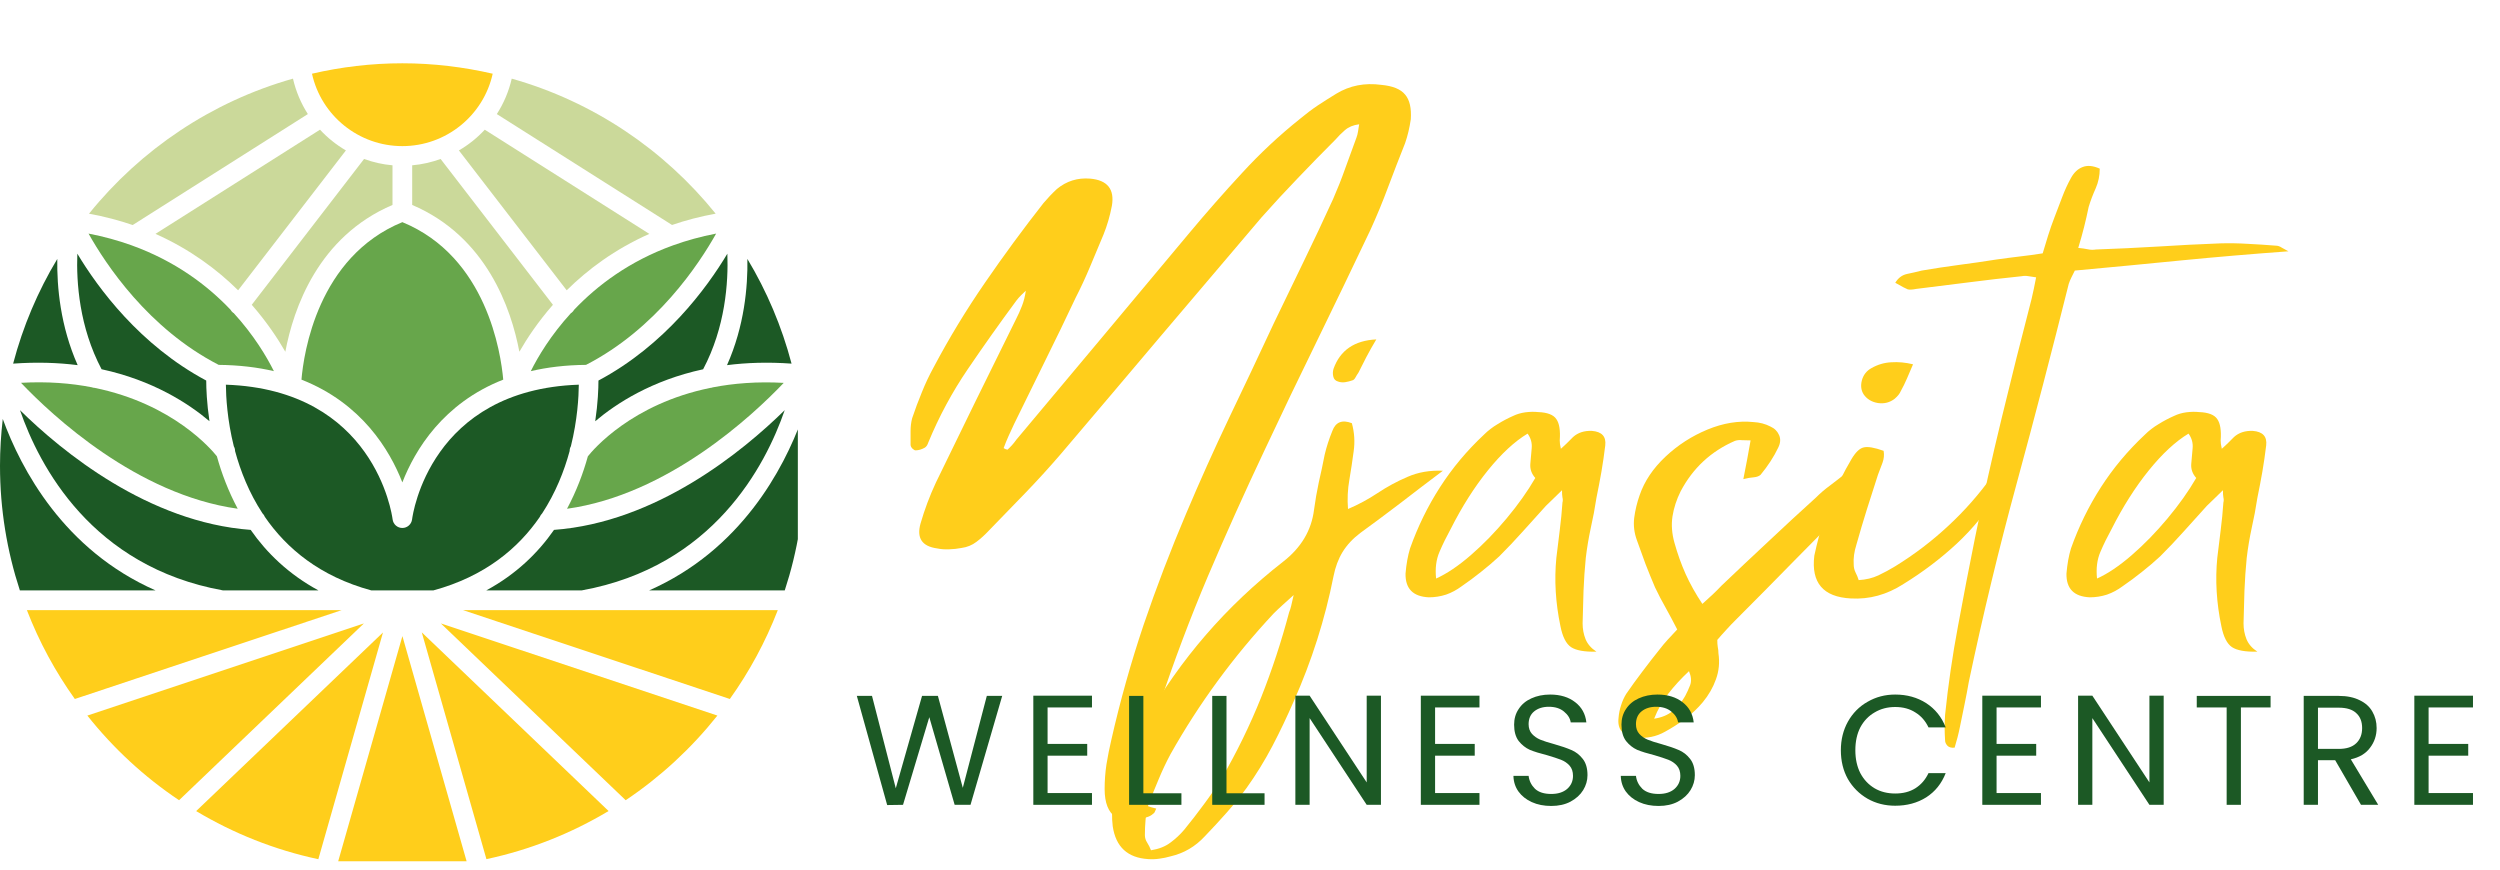 <svg xmlns="http://www.w3.org/2000/svg" xmlns:xlink="http://www.w3.org/1999/xlink" width="230" zoomAndPan="magnify" viewBox="0 0 172.5 60" height="80" preserveAspectRatio="xMidYMid meet" version="1.0"><defs><g/><clipPath id="4b09b2ae6f"><path d="M 21 4.371 L 34 4.371 L 34 11 L 21 11 Z M 21 4.371 " clip-rule="nonzero"/></clipPath><clipPath id="29728e52a4"><path d="M 29 43 L 42 43 L 42 59.426 L 29 59.426 Z M 29 43 " clip-rule="nonzero"/></clipPath><clipPath id="c9eb51de51"><path d="M 13 43 L 27 43 L 27 59.426 L 13 59.426 Z M 13 43 " clip-rule="nonzero"/></clipPath><clipPath id="1aa92ba4f3"><path d="M 44 28 L 55.051 28 L 55.051 41 L 44 41 Z M 44 28 " clip-rule="nonzero"/></clipPath><clipPath id="f313709251"><path d="M 23 43 L 33 43 L 33 59.426 L 23 59.426 Z M 23 43 " clip-rule="nonzero"/></clipPath><clipPath id="d9f4973647"><path d="M 76 23 L 100 23 L 100 59.914 L 76 59.914 Z M 76 23 " clip-rule="nonzero"/></clipPath></defs><path fill="#67a64b" d="M 54.078 26.418 C 52.254 26.316 50.621 26.449 49.184 26.727 C 49.125 26.75 49.066 26.762 49.004 26.766 C 43.59 27.871 40.918 31.035 40.562 31.488 C 40.242 32.645 39.777 33.887 39.125 35.105 C 46.078 34.137 51.914 28.691 54.078 26.418 Z M 54.078 26.418 " fill-opacity="1" fill-rule="nonzero"/><path fill="#67a64b" d="M 20.801 26.195 C 24.953 27.824 26.891 31.051 27.762 33.285 C 28.633 31.051 30.57 27.824 34.723 26.195 C 34.562 24.375 33.59 17.719 27.762 15.328 C 21.922 17.727 20.953 24.379 20.801 26.195 Z M 20.801 26.195 " fill-opacity="1" fill-rule="nonzero"/><path fill="#1c5925" d="M 54.145 28.301 C 51.242 31.152 45.293 36.039 38.227 36.562 C 37.117 38.156 35.605 39.629 33.551 40.738 L 40.137 40.738 C 49.203 39.094 52.82 32.141 54.145 28.301 Z M 54.145 28.301 " fill-opacity="1" fill-rule="nonzero"/><path fill="#1c5925" d="M 41.293 26.258 C 41.293 26.801 41.258 27.805 41.07 29.066 C 42.527 27.832 44.977 26.246 48.516 25.48 C 50.051 22.578 50.262 19.492 50.188 17.504 C 48.766 19.883 45.871 23.82 41.293 26.258 Z M 41.293 26.258 " fill-opacity="1" fill-rule="nonzero"/><path fill="#cbd99a" d="M 44.801 16.137 L 33.449 8.949 C 32.93 9.512 32.328 9.992 31.664 10.379 L 39.102 20.031 C 40.551 18.598 42.422 17.195 44.805 16.137 Z M 44.801 16.137 " fill-opacity="1" fill-rule="nonzero"/><path fill="#cbd99a" d="M 49.383 14.746 C 45.812 10.316 40.922 7.012 35.309 5.426 C 35.109 6.309 34.754 7.133 34.281 7.871 L 46.371 15.523 C 47.301 15.203 48.305 14.938 49.383 14.742 Z M 49.383 14.746 " fill-opacity="1" fill-rule="nonzero"/><path fill="#67a64b" d="M 46.438 16.93 C 43.418 18.02 41.207 19.699 39.617 21.371 C 39.57 21.449 39.516 21.523 39.438 21.582 C 39.426 21.59 39.414 21.594 39.402 21.598 C 38.012 23.117 37.125 24.602 36.625 25.609 C 37.758 25.344 39.023 25.188 40.434 25.176 C 45.293 22.68 48.234 18.223 49.414 16.117 C 48.359 16.32 47.375 16.594 46.473 16.918 C 46.461 16.918 46.449 16.926 46.438 16.93 Z M 46.438 16.93 " fill-opacity="1" fill-rule="nonzero"/><path fill="#cbd99a" d="M 28.441 11.406 L 28.441 14.141 C 33.574 16.332 35.27 21.293 35.836 24.27 C 36.367 23.344 37.125 22.203 38.152 21.031 L 30.402 10.969 C 29.777 11.195 29.121 11.348 28.441 11.406 Z M 28.441 11.406 " fill-opacity="1" fill-rule="nonzero"/><path fill="#1c5925" d="M 15.387 40.738 L 21.973 40.738 C 19.922 39.625 18.406 38.156 17.297 36.562 C 10.227 36.043 4.277 31.152 1.379 28.301 C 2.707 32.141 6.32 39.094 15.387 40.738 Z M 15.387 40.738 " fill-opacity="1" fill-rule="nonzero"/><path fill="#1c5925" d="M 54.617 25.09 C 53.941 22.52 52.91 20.094 51.57 17.867 C 51.602 19.797 51.363 22.5 50.164 25.195 C 51.516 25.023 52.992 24.973 54.617 25.09 Z M 54.617 25.09 " fill-opacity="1" fill-rule="nonzero"/><path fill="#67a64b" d="M 14.965 31.484 C 14.609 31.031 11.941 27.867 6.527 26.762 C 6.461 26.762 6.398 26.746 6.336 26.723 C 4.898 26.441 3.27 26.312 1.449 26.414 C 3.613 28.688 9.453 34.133 16.402 35.102 C 15.75 33.883 15.285 32.645 14.965 31.484 Z M 14.965 31.484 " fill-opacity="1" fill-rule="nonzero"/><path fill="#cbd99a" d="M 22.078 8.949 L 10.727 16.137 C 13.105 17.195 14.98 18.598 16.43 20.031 L 23.867 10.379 C 23.203 9.992 22.602 9.512 22.082 8.949 Z M 22.078 8.949 " fill-opacity="1" fill-rule="nonzero"/><g clip-path="url(#4b09b2ae6f)"><path fill="#ffce1b" d="M 27.762 10.082 C 30.777 10.082 33.359 7.973 33.996 5.086 C 31.992 4.625 29.906 4.367 27.762 4.367 C 25.617 4.367 23.531 4.621 21.527 5.086 C 22.164 7.973 24.746 10.082 27.762 10.082 Z M 27.762 10.082 " fill-opacity="1" fill-rule="nonzero"/></g><path fill="#1c5925" d="M 27.773 40.738 C 27.773 40.738 27.777 40.738 27.777 40.738 L 29.902 40.738 C 33.457 39.77 35.758 37.832 37.246 35.668 C 37.281 35.574 37.34 35.492 37.41 35.422 C 38.336 34.004 38.93 32.504 39.305 31.121 C 39.305 31.008 39.332 30.895 39.391 30.793 C 39.844 28.973 39.93 27.391 39.938 26.543 C 29.703 26.898 28.48 35.465 28.434 35.836 C 28.391 36.176 28.102 36.43 27.762 36.43 C 27.418 36.43 27.133 36.176 27.09 35.836 C 27.043 35.465 25.816 26.898 15.586 26.543 C 15.594 27.391 15.68 28.973 16.133 30.793 C 16.191 30.895 16.219 31.008 16.219 31.121 C 16.594 32.504 17.184 34.004 18.113 35.422 C 18.184 35.488 18.242 35.574 18.277 35.668 C 19.766 37.832 22.062 39.77 25.621 40.738 L 27.777 40.738 Z M 27.773 40.738 " fill-opacity="1" fill-rule="nonzero"/><path fill="#cbd99a" d="M 27.082 14.141 L 27.082 11.406 C 26.402 11.348 25.742 11.195 25.121 10.969 L 17.371 21.031 C 18.398 22.203 19.156 23.344 19.688 24.27 C 20.25 21.293 21.949 16.332 27.082 14.141 Z M 27.082 14.141 " fill-opacity="1" fill-rule="nonzero"/><g clip-path="url(#29728e52a4)"><path fill="#ffce1b" d="M 33.562 59.281 C 36.582 58.637 39.418 57.5 41.992 55.961 L 29.102 43.633 L 33.562 59.277 Z M 33.562 59.281 " fill-opacity="1" fill-rule="nonzero"/></g><path fill="#cbd99a" d="M 21.242 7.871 C 20.77 7.133 20.418 6.309 20.215 5.426 C 14.605 7.012 9.711 10.316 6.141 14.746 C 7.219 14.941 8.219 15.207 9.156 15.527 Z M 21.242 7.871 " fill-opacity="1" fill-rule="nonzero"/><path fill="#ffce1b" d="M 43.172 55.215 C 45.57 53.609 47.707 51.629 49.5 49.375 L 30.418 43.016 Z M 43.172 55.215 " fill-opacity="1" fill-rule="nonzero"/><path fill="#ffce1b" d="M 50.359 48.23 C 51.703 46.348 52.82 44.289 53.668 42.098 L 31.945 42.098 Z M 50.359 48.23 " fill-opacity="1" fill-rule="nonzero"/><g clip-path="url(#c9eb51de51)"><path fill="#ffce1b" d="M 13.535 55.965 C 16.109 57.504 18.945 58.641 21.965 59.285 L 26.426 43.641 Z M 13.535 55.965 " fill-opacity="1" fill-rule="nonzero"/></g><g clip-path="url(#1aa92ba4f3)"><path fill="#1c5925" d="M 44.785 40.738 L 54.148 40.738 C 55.035 38.027 55.52 35.137 55.52 32.133 C 55.52 31.043 55.449 29.969 55.328 28.91 C 54.07 32.359 51.133 37.945 44.781 40.742 Z M 44.785 40.738 " fill-opacity="1" fill-rule="nonzero"/></g><g clip-path="url(#f313709251)"><path fill="#ffce1b" d="M 23.305 59.535 C 24.758 59.766 26.246 59.895 27.766 59.895 C 29.285 59.895 30.77 59.766 32.227 59.535 L 27.766 43.891 Z M 23.305 59.535 " fill-opacity="1" fill-rule="nonzero"/></g><path fill="#ffce1b" d="M 6.027 49.375 C 7.82 51.633 9.953 53.609 12.355 55.215 L 25.109 43.016 Z M 6.027 49.375 " fill-opacity="1" fill-rule="nonzero"/><path fill="#67a64b" d="M 15.09 25.176 C 16.5 25.191 17.766 25.344 18.898 25.609 C 18.395 24.602 17.512 23.117 16.121 21.598 C 16.109 21.594 16.098 21.59 16.086 21.582 C 16.008 21.523 15.953 21.449 15.906 21.371 C 14.32 19.699 12.105 18.02 9.086 16.93 C 9.078 16.93 9.066 16.922 9.051 16.918 C 8.148 16.594 7.164 16.32 6.109 16.117 C 7.289 18.223 10.23 22.68 15.09 25.176 Z M 15.09 25.176 " fill-opacity="1" fill-rule="nonzero"/><path fill="#1c5925" d="M 5.359 25.195 C 4.164 22.5 3.922 19.797 3.953 17.867 C 2.613 20.094 1.582 22.52 0.906 25.09 C 2.527 24.973 4.008 25.023 5.359 25.195 Z M 5.359 25.195 " fill-opacity="1" fill-rule="nonzero"/><path fill="#1c5925" d="M 14.453 29.062 C 14.266 27.805 14.23 26.801 14.23 26.258 C 9.652 23.816 6.762 19.879 5.336 17.504 C 5.262 19.488 5.473 22.57 7.008 25.477 C 10.547 26.242 12.996 27.832 14.453 29.062 Z M 14.453 29.062 " fill-opacity="1" fill-rule="nonzero"/><path fill="#1c5925" d="M 0.191 28.91 C 0.07 29.969 0 31.047 0 32.133 C 0 35.141 0.484 38.027 1.371 40.738 L 10.734 40.738 C 4.391 37.945 1.453 32.359 0.191 28.91 Z M 0.191 28.91 " fill-opacity="1" fill-rule="nonzero"/><path fill="#ffce1b" d="M 1.855 42.098 C 2.699 44.289 3.82 46.348 5.164 48.23 L 23.578 42.098 Z M 1.855 42.098 " fill-opacity="1" fill-rule="nonzero"/><g fill="#ffce1b" fill-opacity="1"><g transform="translate(62.173, 41.481)"><g><path d="M 7.078 -10.562 C 7.148 -10.508 7.238 -10.473 7.344 -10.453 C 7.445 -10.547 7.551 -10.648 7.656 -10.766 C 7.758 -10.879 7.859 -11.004 7.953 -11.141 C 9.941 -13.504 11.93 -15.879 13.922 -18.266 C 15.91 -20.648 17.898 -23.031 19.891 -25.406 C 21.066 -26.812 22.273 -28.188 23.516 -29.531 C 24.754 -30.883 26.098 -32.141 27.547 -33.297 C 27.93 -33.617 28.332 -33.922 28.75 -34.203 C 29.176 -34.484 29.602 -34.754 30.031 -35.016 C 30.957 -35.578 31.992 -35.781 33.141 -35.625 C 33.93 -35.551 34.477 -35.328 34.781 -34.953 C 35.094 -34.586 35.223 -34.02 35.172 -33.25 C 35.086 -32.664 34.957 -32.117 34.781 -31.609 C 34.375 -30.586 33.984 -29.578 33.609 -28.578 C 33.242 -27.586 32.832 -26.594 32.375 -25.594 C 31.176 -23.07 29.957 -20.539 28.719 -18 C 27.477 -15.469 26.258 -12.926 25.062 -10.375 C 23.707 -7.508 22.41 -4.625 21.172 -1.719 C 19.941 1.188 18.828 4.145 17.828 7.156 C 17.523 8.07 17.258 9.008 17.031 9.969 C 16.801 10.926 16.555 11.875 16.297 12.812 C 16.273 12.969 16.266 13.129 16.266 13.297 C 16.266 13.461 16.266 13.66 16.266 13.891 C 16.492 13.961 16.719 14.035 16.938 14.109 C 17.156 14.191 17.379 14.258 17.609 14.312 C 17.578 14.383 17.547 14.453 17.516 14.516 C 17.492 14.586 17.457 14.633 17.406 14.656 C 17.281 14.781 17.113 14.867 16.906 14.922 C 16.02 15.254 15.32 15.25 14.812 14.906 C 14.301 14.562 14.047 13.914 14.047 12.969 C 14.047 12.406 14.086 11.836 14.172 11.266 C 14.266 10.691 14.375 10.141 14.5 9.609 C 15.113 6.898 15.859 4.242 16.734 1.641 C 17.617 -0.953 18.598 -3.516 19.672 -6.047 C 20.609 -8.266 21.594 -10.457 22.625 -12.625 C 23.664 -14.789 24.695 -16.973 25.719 -19.172 C 26.406 -20.598 27.094 -22.02 27.781 -23.438 C 28.469 -24.852 29.145 -26.289 29.812 -27.75 C 30.113 -28.438 30.391 -29.133 30.641 -29.844 C 30.898 -30.562 31.16 -31.273 31.422 -31.984 C 31.473 -32.117 31.508 -32.258 31.531 -32.406 C 31.551 -32.562 31.578 -32.727 31.609 -32.906 C 31.203 -32.852 30.875 -32.719 30.625 -32.5 C 30.383 -32.289 30.164 -32.07 29.969 -31.844 C 29.094 -30.969 28.227 -30.082 27.375 -29.188 C 26.52 -28.301 25.688 -27.398 24.875 -26.484 C 22.551 -23.754 20.234 -21.023 17.922 -18.297 C 15.617 -15.566 13.305 -12.836 10.984 -10.109 C 10.211 -9.211 9.406 -8.328 8.562 -7.453 C 7.727 -6.586 6.891 -5.723 6.047 -4.859 C 5.785 -4.578 5.504 -4.32 5.203 -4.094 C 4.898 -3.863 4.555 -3.723 4.172 -3.672 C 3.891 -3.617 3.602 -3.586 3.312 -3.578 C 3.02 -3.566 2.742 -3.586 2.484 -3.641 C 1.441 -3.785 1.062 -4.359 1.344 -5.359 C 1.625 -6.328 1.977 -7.27 2.406 -8.188 C 3.32 -10.07 4.238 -11.953 5.156 -13.828 C 6.082 -15.703 7.004 -17.57 7.922 -19.438 C 8.078 -19.738 8.219 -20.051 8.344 -20.375 C 8.469 -20.695 8.555 -21.047 8.609 -21.422 C 8.504 -21.328 8.395 -21.223 8.281 -21.109 C 8.164 -20.992 8.055 -20.867 7.953 -20.734 C 6.805 -19.18 5.691 -17.609 4.609 -16.016 C 3.523 -14.422 2.613 -12.727 1.875 -10.938 C 1.852 -10.863 1.82 -10.797 1.781 -10.734 C 1.738 -10.672 1.691 -10.625 1.641 -10.594 C 1.547 -10.539 1.438 -10.492 1.312 -10.453 C 1.195 -10.422 1.094 -10.406 1 -10.406 C 0.945 -10.406 0.875 -10.445 0.781 -10.531 C 0.695 -10.625 0.656 -10.711 0.656 -10.797 C 0.656 -11.098 0.656 -11.406 0.656 -11.719 C 0.656 -12.039 0.691 -12.344 0.766 -12.625 C 0.973 -13.238 1.195 -13.836 1.438 -14.422 C 1.676 -15.016 1.945 -15.586 2.25 -16.141 C 3.32 -18.16 4.504 -20.109 5.797 -21.984 C 7.086 -23.859 8.43 -25.688 9.828 -27.469 C 10.109 -27.801 10.414 -28.125 10.75 -28.438 C 11.414 -28.988 12.18 -29.227 13.047 -29.156 C 14.242 -29.051 14.742 -28.426 14.547 -27.281 C 14.41 -26.57 14.219 -25.91 13.969 -25.297 C 13.656 -24.555 13.348 -23.82 13.047 -23.094 C 12.742 -22.363 12.41 -21.645 12.047 -20.938 C 11.359 -19.477 10.656 -18.023 9.938 -16.578 C 9.227 -15.141 8.52 -13.695 7.812 -12.25 C 7.676 -11.969 7.547 -11.688 7.422 -11.406 C 7.297 -11.125 7.18 -10.844 7.078 -10.562 Z M 7.078 -10.562 "/></g></g></g><g clip-path="url(#d9f4973647)"><g fill="#ffce1b" fill-opacity="1"><g transform="translate(90.981, 41.481)"><g><path d="M 2.031 -6.359 C 2.738 -6.66 3.414 -7.023 4.062 -7.453 C 4.719 -7.891 5.41 -8.266 6.141 -8.578 C 6.867 -8.898 7.68 -9.039 8.578 -9 C 7.523 -8.207 6.539 -7.457 5.625 -6.75 C 4.707 -6.051 3.789 -5.367 2.875 -4.703 C 2.363 -4.316 1.957 -3.879 1.656 -3.391 C 1.363 -2.91 1.156 -2.352 1.031 -1.719 C 0.445 1.238 -0.469 4.117 -1.719 6.922 C -2.176 7.973 -2.664 9 -3.188 10 C -3.719 11.008 -4.312 11.973 -4.969 12.891 C -5.406 13.484 -5.863 14.051 -6.344 14.594 C -6.832 15.145 -7.332 15.688 -7.844 16.219 C -8.508 16.938 -9.301 17.398 -10.219 17.609 C -10.469 17.68 -10.719 17.734 -10.969 17.766 C -11.227 17.805 -11.488 17.816 -11.75 17.797 C -13.176 17.711 -13.992 16.957 -14.203 15.531 C -14.273 14.945 -14.266 14.367 -14.172 13.797 C -14.086 13.223 -13.941 12.656 -13.734 12.094 C -13.484 11.457 -13.219 10.816 -12.938 10.172 C -12.656 9.535 -12.336 8.91 -11.984 8.297 C -9.555 4.016 -6.379 0.344 -2.453 -2.719 C -1.203 -3.688 -0.488 -4.883 -0.312 -6.312 C -0.227 -6.945 -0.117 -7.578 0.016 -8.203 C 0.16 -8.828 0.297 -9.461 0.422 -10.109 C 0.547 -10.641 0.723 -11.188 0.953 -11.75 C 1.18 -12.363 1.629 -12.539 2.297 -12.281 C 2.473 -11.645 2.516 -11 2.422 -10.344 C 2.336 -9.695 2.238 -9.039 2.125 -8.375 C 2.008 -7.719 1.977 -7.047 2.031 -6.359 Z M -2.031 0.766 C -1.977 0.641 -1.93 0.492 -1.891 0.328 C -1.859 0.16 -1.801 -0.086 -1.719 -0.422 C -2.051 -0.117 -2.316 0.117 -2.516 0.297 C -2.723 0.484 -2.914 0.664 -3.094 0.844 C -5.875 3.82 -8.25 7.062 -10.219 10.562 C -10.52 11.125 -10.789 11.695 -11.031 12.281 C -11.281 12.863 -11.52 13.461 -11.75 14.078 C -11.852 14.41 -11.914 14.75 -11.938 15.094 C -11.969 15.438 -11.984 15.785 -11.984 16.141 C -11.984 16.328 -11.93 16.5 -11.828 16.656 C -11.723 16.82 -11.633 17 -11.562 17.188 C -11.02 17.102 -10.57 16.926 -10.219 16.656 C -9.863 16.395 -9.547 16.098 -9.266 15.766 C -8.805 15.203 -8.359 14.625 -7.922 14.031 C -7.484 13.445 -7.078 12.852 -6.703 12.25 C -5.648 10.438 -4.738 8.57 -3.969 6.656 C -3.207 4.738 -2.562 2.773 -2.031 0.766 Z M 1.344 -15.156 C 1.164 -15.207 1.055 -15.32 1.016 -15.5 C 0.973 -15.676 0.977 -15.852 1.031 -16.031 C 1.488 -17.312 2.473 -17.988 3.984 -18.062 C 3.723 -17.625 3.492 -17.219 3.297 -16.844 C 3.109 -16.477 2.926 -16.117 2.75 -15.766 C 2.676 -15.66 2.609 -15.551 2.547 -15.438 C 2.484 -15.32 2.41 -15.254 2.328 -15.234 C 2.18 -15.18 2.016 -15.141 1.828 -15.109 C 1.648 -15.086 1.488 -15.102 1.344 -15.156 Z M 1.344 -15.156 "/></g></g></g></g><g fill="#ffce1b" fill-opacity="1"><g transform="translate(97.638, 41.481)"><g><path d="M 12.516 -7.125 C 12.41 -6.426 12.281 -5.734 12.125 -5.047 C 11.977 -4.359 11.863 -3.672 11.781 -2.984 C 11.707 -2.242 11.656 -1.488 11.625 -0.719 C 11.602 0.039 11.582 0.789 11.562 1.531 C 11.562 1.914 11.629 2.281 11.766 2.625 C 11.91 2.969 12.16 3.254 12.516 3.484 C 11.691 3.504 11.109 3.398 10.766 3.172 C 10.422 2.941 10.176 2.457 10.031 1.719 C 9.695 0.113 9.602 -1.453 9.75 -2.984 C 9.832 -3.617 9.91 -4.254 9.984 -4.891 C 10.066 -5.535 10.129 -6.176 10.172 -6.812 C 10.203 -6.914 10.203 -7.031 10.172 -7.156 C 10.148 -7.281 10.141 -7.445 10.141 -7.656 C 9.91 -7.426 9.707 -7.227 9.531 -7.062 C 9.352 -6.895 9.188 -6.734 9.031 -6.578 C 8.5 -5.992 7.969 -5.406 7.438 -4.812 C 6.914 -4.227 6.375 -3.656 5.812 -3.094 C 5.406 -2.719 4.984 -2.359 4.547 -2.016 C 4.117 -1.672 3.676 -1.344 3.219 -1.031 C 2.883 -0.781 2.523 -0.586 2.141 -0.453 C 1.754 -0.328 1.359 -0.266 0.953 -0.266 C -0.141 -0.316 -0.676 -0.863 -0.656 -1.906 C -0.602 -2.551 -0.5 -3.129 -0.344 -3.641 C 0.188 -5.141 0.875 -6.547 1.719 -7.859 C 2.562 -9.172 3.57 -10.379 4.75 -11.484 C 5.031 -11.766 5.348 -12.008 5.703 -12.219 C 6.055 -12.438 6.41 -12.625 6.766 -12.781 C 7.023 -12.906 7.305 -12.988 7.609 -13.031 C 7.922 -13.07 8.219 -13.078 8.5 -13.047 C 9.133 -13.023 9.551 -12.863 9.75 -12.562 C 9.957 -12.27 10.035 -11.781 9.984 -11.094 C 9.984 -11.02 9.988 -10.938 10 -10.844 C 10.02 -10.758 10.039 -10.648 10.062 -10.516 C 10.238 -10.672 10.391 -10.812 10.516 -10.938 C 10.648 -11.07 10.781 -11.203 10.906 -11.328 C 11.238 -11.629 11.672 -11.77 12.203 -11.75 C 12.891 -11.695 13.195 -11.363 13.125 -10.75 C 13.051 -10.133 12.961 -9.523 12.859 -8.922 C 12.754 -8.328 12.641 -7.727 12.516 -7.125 Z M 1.453 -1.562 C 2.191 -1.895 2.988 -2.43 3.844 -3.172 C 4.695 -3.91 5.52 -4.754 6.312 -5.703 C 7.102 -6.648 7.766 -7.582 8.297 -8.5 C 8.047 -8.781 7.93 -9.098 7.953 -9.453 C 7.984 -9.805 8.016 -10.164 8.047 -10.531 C 8.086 -10.906 7.992 -11.25 7.766 -11.562 C 6.867 -11.02 5.957 -10.176 5.031 -9.031 C 4.102 -7.883 3.242 -6.531 2.453 -4.969 C 2.172 -4.457 1.914 -3.938 1.688 -3.406 C 1.457 -2.875 1.379 -2.258 1.453 -1.562 Z M 1.453 -1.562 "/></g></g></g><g fill="#ffce1b" fill-opacity="1"><g transform="translate(112.291, 41.481)"><g><path d="M 15.031 -8.797 C 15.676 -9.254 16.367 -9.305 17.109 -8.953 C 17.055 -8.797 17.008 -8.656 16.969 -8.531 C 16.926 -8.406 16.867 -8.289 16.797 -8.188 C 16.617 -7.957 16.426 -7.742 16.219 -7.547 C 16.02 -7.359 15.816 -7.148 15.609 -6.922 C 14.254 -5.566 12.898 -4.203 11.547 -2.828 C 10.203 -1.453 8.852 -0.086 7.5 1.266 C 7.27 1.492 7.047 1.727 6.828 1.969 C 6.609 2.207 6.398 2.441 6.203 2.672 C 6.203 2.859 6.211 3.02 6.234 3.156 C 6.266 3.301 6.281 3.445 6.281 3.594 C 6.375 4.227 6.316 4.828 6.109 5.391 C 5.91 5.953 5.609 6.477 5.203 6.969 C 4.848 7.395 4.445 7.773 4 8.109 C 3.551 8.441 3.086 8.738 2.609 9 C 1.992 9.352 1.316 9.488 0.578 9.406 C -0.316 9.312 -0.711 8.852 -0.609 8.031 C -0.586 7.75 -0.531 7.469 -0.438 7.188 C -0.352 6.906 -0.234 6.641 -0.078 6.391 C 0.273 5.879 0.645 5.367 1.031 4.859 C 1.414 4.348 1.812 3.836 2.219 3.328 C 2.395 3.098 2.582 2.875 2.781 2.656 C 2.988 2.438 3.207 2.203 3.438 1.953 C 3.188 1.461 2.926 0.973 2.656 0.484 C 2.383 0.004 2.133 -0.473 1.906 -0.953 C 1.676 -1.492 1.457 -2.031 1.25 -2.562 C 1.051 -3.102 0.852 -3.648 0.656 -4.203 C 0.469 -4.711 0.406 -5.227 0.469 -5.75 C 0.539 -6.281 0.664 -6.801 0.844 -7.312 C 1.176 -8.281 1.77 -9.164 2.625 -9.969 C 3.477 -10.77 4.445 -11.395 5.531 -11.844 C 6.613 -12.289 7.664 -12.461 8.688 -12.359 C 9.125 -12.336 9.52 -12.234 9.875 -12.047 C 10.156 -11.922 10.352 -11.723 10.469 -11.453 C 10.582 -11.191 10.562 -10.906 10.406 -10.594 C 10.102 -9.957 9.695 -9.332 9.188 -8.719 C 9.082 -8.625 8.926 -8.566 8.719 -8.547 C 8.52 -8.535 8.281 -8.492 8 -8.422 C 8.102 -8.93 8.191 -9.391 8.266 -9.797 C 8.336 -10.203 8.414 -10.633 8.5 -11.094 C 8.27 -11.094 8.07 -11.098 7.906 -11.109 C 7.738 -11.129 7.578 -11.113 7.422 -11.062 C 5.766 -10.344 4.516 -9.18 3.672 -7.578 C 3.391 -7.016 3.203 -6.438 3.109 -5.844 C 3.023 -5.258 3.07 -4.648 3.25 -4.016 C 3.457 -3.273 3.711 -2.562 4.016 -1.875 C 4.328 -1.188 4.711 -0.5 5.172 0.188 C 5.422 -0.039 5.656 -0.254 5.875 -0.453 C 6.094 -0.66 6.301 -0.867 6.5 -1.078 C 7.57 -2.098 8.648 -3.113 9.734 -4.125 C 10.816 -5.145 11.91 -6.156 13.016 -7.156 C 13.316 -7.457 13.641 -7.734 13.984 -7.984 C 14.328 -8.242 14.676 -8.516 15.031 -8.797 Z M 3.984 6.547 C 4.109 6.316 4.223 6.066 4.328 5.797 C 4.43 5.523 4.406 5.203 4.25 4.828 C 3.707 5.336 3.234 5.852 2.828 6.375 C 2.422 6.895 2.094 7.473 1.844 8.109 C 2.352 8.035 2.781 7.859 3.125 7.578 C 3.469 7.297 3.754 6.953 3.984 6.547 Z M 3.984 6.547 "/></g></g></g><g fill="#ffce1b" fill-opacity="1"><g transform="translate(125.797, 41.481)"><g><path d="M 12.969 -9.984 C 12.969 -9.828 12.977 -9.688 13 -9.562 C 13.031 -9.438 13.035 -9.336 13.016 -9.266 C 12.879 -8.984 12.738 -8.691 12.594 -8.391 C 12.457 -8.098 12.301 -7.812 12.125 -7.531 C 11.312 -6.207 10.344 -5.02 9.219 -3.969 C 8.094 -2.926 6.867 -2 5.547 -1.188 C 4.398 -0.445 3.188 -0.113 1.906 -0.188 C 0 -0.289 -0.836 -1.273 -0.609 -3.141 C -0.555 -3.391 -0.504 -3.617 -0.453 -3.828 C -0.203 -4.898 0.125 -5.93 0.531 -6.922 C 0.938 -7.922 1.41 -8.879 1.953 -9.797 C 2.234 -10.273 2.516 -10.547 2.797 -10.609 C 3.078 -10.68 3.535 -10.602 4.172 -10.375 C 4.223 -10.094 4.195 -9.816 4.094 -9.547 C 3.988 -9.273 3.883 -9 3.781 -8.719 C 3.531 -7.926 3.273 -7.129 3.016 -6.328 C 2.766 -5.523 2.523 -4.719 2.297 -3.906 C 2.141 -3.414 2.078 -2.957 2.109 -2.531 C 2.109 -2.344 2.148 -2.16 2.234 -1.984 C 2.328 -1.805 2.398 -1.629 2.453 -1.453 C 2.961 -1.484 3.414 -1.594 3.812 -1.781 C 4.207 -1.969 4.594 -2.176 4.969 -2.406 C 6.301 -3.227 7.523 -4.16 8.641 -5.203 C 9.766 -6.242 10.785 -7.406 11.703 -8.688 C 11.891 -8.895 12.055 -9.129 12.203 -9.391 C 12.359 -9.66 12.613 -9.859 12.969 -9.984 Z M 4.938 -13.969 C 4.602 -13.707 4.219 -13.609 3.781 -13.672 C 3.352 -13.742 3.023 -13.941 2.797 -14.266 C 2.617 -14.547 2.578 -14.867 2.672 -15.234 C 2.773 -15.609 2.992 -15.891 3.328 -16.078 C 3.766 -16.328 4.223 -16.461 4.703 -16.484 C 5.191 -16.516 5.691 -16.469 6.203 -16.344 C 6.047 -15.977 5.906 -15.648 5.781 -15.359 C 5.656 -15.066 5.516 -14.781 5.359 -14.5 C 5.285 -14.32 5.145 -14.145 4.938 -13.969 Z M 4.938 -13.969 "/></g></g></g><g fill="#ffce1b" fill-opacity="1"><g transform="translate(136.93, 41.481)"><g><path d="M 20.094 -24.531 C 20.238 -24.531 20.379 -24.484 20.516 -24.391 C 20.66 -24.305 20.812 -24.223 20.969 -24.141 C 18.5 -23.961 16.047 -23.754 13.609 -23.516 C 11.172 -23.273 8.711 -23.039 6.234 -22.812 C 6.16 -22.656 6.082 -22.5 6 -22.344 C 5.926 -22.195 5.863 -22.047 5.812 -21.891 C 4.664 -17.297 3.473 -12.723 2.234 -8.172 C 0.992 -3.617 -0.109 0.953 -1.078 5.547 C -1.172 6.086 -1.27 6.609 -1.375 7.109 C -1.477 7.617 -1.582 8.129 -1.688 8.641 C -1.738 8.898 -1.797 9.148 -1.859 9.391 C -1.922 9.629 -1.988 9.867 -2.062 10.109 C -2.289 10.129 -2.457 10.082 -2.562 9.969 C -2.664 9.852 -2.719 9.734 -2.719 9.609 C -2.738 9.297 -2.75 9 -2.75 8.719 C -2.75 8.438 -2.738 8.145 -2.719 7.844 C -2.508 5.801 -2.211 3.758 -1.828 1.719 C -1.453 -0.32 -1.062 -2.348 -0.656 -4.359 C -0.094 -7.141 0.52 -9.898 1.188 -12.641 C 1.852 -15.391 2.539 -18.129 3.25 -20.859 C 3.301 -21.086 3.352 -21.32 3.406 -21.562 C 3.457 -21.801 3.508 -22.062 3.562 -22.344 C 3.383 -22.375 3.211 -22.398 3.047 -22.422 C 2.879 -22.453 2.719 -22.453 2.562 -22.422 C 1.344 -22.297 0.129 -22.156 -1.078 -22 C -2.297 -21.844 -3.504 -21.691 -4.703 -21.547 C -4.984 -21.492 -5.18 -21.484 -5.297 -21.516 C -5.41 -21.555 -5.695 -21.707 -6.156 -21.969 C -5.957 -22.301 -5.688 -22.504 -5.344 -22.578 C -5 -22.648 -4.66 -22.727 -4.328 -22.812 C -3.484 -22.957 -2.625 -23.086 -1.75 -23.203 C -0.883 -23.316 -0.02 -23.441 0.844 -23.578 C 1.352 -23.648 1.875 -23.719 2.406 -23.781 C 2.945 -23.844 3.484 -23.914 4.016 -24 C 4.141 -24.406 4.266 -24.816 4.391 -25.234 C 4.523 -25.66 4.672 -26.078 4.828 -26.484 C 5.004 -26.941 5.18 -27.406 5.359 -27.875 C 5.535 -28.344 5.738 -28.785 5.969 -29.203 C 6.176 -29.578 6.441 -29.828 6.766 -29.953 C 7.098 -30.086 7.492 -30.051 7.953 -29.844 C 7.953 -29.363 7.859 -28.91 7.672 -28.484 C 7.484 -28.066 7.32 -27.641 7.188 -27.203 C 7.094 -26.742 6.988 -26.285 6.875 -25.828 C 6.758 -25.367 6.625 -24.883 6.469 -24.375 C 6.719 -24.352 6.938 -24.32 7.125 -24.281 C 7.32 -24.238 7.508 -24.234 7.688 -24.266 C 9.113 -24.316 10.539 -24.383 11.969 -24.469 C 13.406 -24.562 14.836 -24.633 16.266 -24.688 C 16.898 -24.707 17.535 -24.695 18.172 -24.656 C 18.816 -24.625 19.457 -24.582 20.094 -24.531 Z M 20.094 -24.531 "/></g></g></g><g fill="#ffce1b" fill-opacity="1"><g transform="translate(143.242, 41.481)"><g><path d="M 12.516 -7.125 C 12.41 -6.426 12.281 -5.734 12.125 -5.047 C 11.977 -4.359 11.863 -3.672 11.781 -2.984 C 11.707 -2.242 11.656 -1.488 11.625 -0.719 C 11.602 0.039 11.582 0.789 11.562 1.531 C 11.562 1.914 11.629 2.281 11.766 2.625 C 11.91 2.969 12.16 3.254 12.516 3.484 C 11.691 3.504 11.109 3.398 10.766 3.172 C 10.422 2.941 10.176 2.457 10.031 1.719 C 9.695 0.113 9.602 -1.453 9.75 -2.984 C 9.832 -3.617 9.91 -4.254 9.984 -4.891 C 10.066 -5.535 10.129 -6.176 10.172 -6.812 C 10.203 -6.914 10.203 -7.031 10.172 -7.156 C 10.148 -7.281 10.141 -7.445 10.141 -7.656 C 9.91 -7.426 9.707 -7.227 9.531 -7.062 C 9.352 -6.895 9.188 -6.734 9.031 -6.578 C 8.5 -5.992 7.969 -5.406 7.438 -4.812 C 6.914 -4.227 6.375 -3.656 5.812 -3.094 C 5.406 -2.719 4.984 -2.359 4.547 -2.016 C 4.117 -1.672 3.676 -1.344 3.219 -1.031 C 2.883 -0.781 2.523 -0.586 2.141 -0.453 C 1.754 -0.328 1.359 -0.266 0.953 -0.266 C -0.141 -0.316 -0.676 -0.863 -0.656 -1.906 C -0.602 -2.551 -0.5 -3.129 -0.344 -3.641 C 0.188 -5.141 0.875 -6.547 1.719 -7.859 C 2.562 -9.172 3.57 -10.379 4.75 -11.484 C 5.031 -11.766 5.348 -12.008 5.703 -12.219 C 6.055 -12.438 6.41 -12.625 6.766 -12.781 C 7.023 -12.906 7.305 -12.988 7.609 -13.031 C 7.922 -13.07 8.219 -13.078 8.5 -13.047 C 9.133 -13.023 9.551 -12.863 9.75 -12.562 C 9.957 -12.27 10.035 -11.781 9.984 -11.094 C 9.984 -11.02 9.988 -10.938 10 -10.844 C 10.02 -10.758 10.039 -10.648 10.062 -10.516 C 10.238 -10.672 10.391 -10.812 10.516 -10.938 C 10.648 -11.07 10.781 -11.203 10.906 -11.328 C 11.238 -11.629 11.672 -11.77 12.203 -11.75 C 12.891 -11.695 13.195 -11.363 13.125 -10.75 C 13.051 -10.133 12.961 -9.523 12.859 -8.922 C 12.754 -8.328 12.641 -7.727 12.516 -7.125 Z M 1.453 -1.562 C 2.191 -1.895 2.988 -2.43 3.844 -3.172 C 4.695 -3.91 5.52 -4.754 6.312 -5.703 C 7.102 -6.648 7.766 -7.582 8.297 -8.5 C 8.047 -8.781 7.93 -9.098 7.953 -9.453 C 7.984 -9.805 8.016 -10.164 8.047 -10.531 C 8.086 -10.906 7.992 -11.25 7.766 -11.562 C 6.867 -11.02 5.957 -10.176 5.031 -9.031 C 4.102 -7.883 3.242 -6.531 2.453 -4.969 C 2.172 -4.457 1.914 -3.938 1.688 -3.406 C 1.457 -2.875 1.379 -2.258 1.453 -1.562 Z M 1.453 -1.562 "/></g></g></g><g fill="#1c5925" fill-opacity="1"><g transform="translate(58.871, 55.533)"><g><path d="M 10.281 -7.516 L 8.094 0 L 7 0 L 5.25 -6.047 L 3.438 0 L 2.344 0.016 L 0.25 -7.516 L 1.297 -7.516 L 2.938 -1.141 L 4.75 -7.516 L 5.844 -7.516 L 7.562 -1.172 L 9.219 -7.516 Z M 10.281 -7.516 "/></g></g></g><g fill="#1c5925" fill-opacity="1"><g transform="translate(70.471, 55.533)"><g><path d="M 1.812 -6.719 L 1.812 -4.203 L 4.547 -4.203 L 4.547 -3.391 L 1.812 -3.391 L 1.812 -0.812 L 4.875 -0.812 L 4.875 0 L 0.828 0 L 0.828 -7.531 L 4.875 -7.531 L 4.875 -6.719 Z M 1.812 -6.719 "/></g></g></g><g fill="#1c5925" fill-opacity="1"><g transform="translate(77.08, 55.533)"><g><path d="M 1.812 -0.797 L 4.438 -0.797 L 4.438 0 L 0.828 0 L 0.828 -7.516 L 1.812 -7.516 Z M 1.812 -0.797 "/></g></g></g><g fill="#1c5925" fill-opacity="1"><g transform="translate(82.816, 55.533)"><g><path d="M 1.812 -0.797 L 4.438 -0.797 L 4.438 0 L 0.828 0 L 0.828 -7.516 L 1.812 -7.516 Z M 1.812 -0.797 "/></g></g></g><g fill="#1c5925" fill-opacity="1"><g transform="translate(88.552, 55.533)"><g><path d="M 6.734 0 L 5.75 0 L 1.812 -5.984 L 1.812 0 L 0.828 0 L 0.828 -7.531 L 1.812 -7.531 L 5.75 -1.547 L 5.75 -7.531 L 6.734 -7.531 Z M 6.734 0 "/></g></g></g><g fill="#1c5925" fill-opacity="1"><g transform="translate(97.209, 55.533)"><g><path d="M 1.812 -6.719 L 1.812 -4.203 L 4.547 -4.203 L 4.547 -3.391 L 1.812 -3.391 L 1.812 -0.812 L 4.875 -0.812 L 4.875 0 L 0.828 0 L 0.828 -7.531 L 4.875 -7.531 L 4.875 -6.719 Z M 1.812 -6.719 "/></g></g></g><g fill="#1c5925" fill-opacity="1"><g transform="translate(103.818, 55.533)"><g><path d="M 3.219 0.078 C 2.719 0.078 2.27 -0.008 1.875 -0.188 C 1.488 -0.363 1.18 -0.609 0.953 -0.922 C 0.734 -1.234 0.617 -1.594 0.609 -2 L 1.656 -2 C 1.695 -1.656 1.844 -1.359 2.094 -1.109 C 2.352 -0.867 2.727 -0.75 3.219 -0.75 C 3.676 -0.75 4.039 -0.863 4.312 -1.094 C 4.582 -1.332 4.719 -1.633 4.719 -2 C 4.719 -2.289 4.641 -2.523 4.484 -2.703 C 4.328 -2.879 4.129 -3.016 3.891 -3.109 C 3.648 -3.203 3.332 -3.305 2.938 -3.422 C 2.438 -3.547 2.035 -3.672 1.734 -3.797 C 1.441 -3.93 1.188 -4.133 0.969 -4.406 C 0.758 -4.688 0.656 -5.062 0.656 -5.531 C 0.656 -5.938 0.758 -6.297 0.969 -6.609 C 1.176 -6.93 1.469 -7.176 1.844 -7.344 C 2.227 -7.52 2.66 -7.609 3.141 -7.609 C 3.848 -7.609 4.426 -7.43 4.875 -7.078 C 5.32 -6.734 5.578 -6.27 5.641 -5.688 L 4.562 -5.688 C 4.52 -5.969 4.363 -6.219 4.094 -6.438 C 3.832 -6.656 3.484 -6.766 3.047 -6.766 C 2.641 -6.766 2.305 -6.66 2.047 -6.453 C 1.785 -6.242 1.656 -5.945 1.656 -5.562 C 1.656 -5.289 1.734 -5.066 1.891 -4.891 C 2.047 -4.723 2.234 -4.594 2.453 -4.5 C 2.68 -4.406 3.004 -4.301 3.422 -4.188 C 3.91 -4.051 4.305 -3.914 4.609 -3.781 C 4.91 -3.656 5.172 -3.453 5.391 -3.172 C 5.609 -2.898 5.719 -2.523 5.719 -2.047 C 5.719 -1.68 5.617 -1.336 5.422 -1.016 C 5.223 -0.691 4.93 -0.426 4.547 -0.219 C 4.172 -0.02 3.727 0.078 3.219 0.078 Z M 3.219 0.078 "/></g></g></g><g fill="#1c5925" fill-opacity="1"><g transform="translate(111.225, 55.533)"><g><path d="M 3.219 0.078 C 2.719 0.078 2.27 -0.008 1.875 -0.188 C 1.488 -0.363 1.18 -0.609 0.953 -0.922 C 0.734 -1.234 0.617 -1.594 0.609 -2 L 1.656 -2 C 1.695 -1.656 1.844 -1.359 2.094 -1.109 C 2.352 -0.867 2.727 -0.75 3.219 -0.75 C 3.676 -0.75 4.039 -0.863 4.312 -1.094 C 4.582 -1.332 4.719 -1.633 4.719 -2 C 4.719 -2.289 4.641 -2.523 4.484 -2.703 C 4.328 -2.879 4.129 -3.016 3.891 -3.109 C 3.648 -3.203 3.332 -3.305 2.938 -3.422 C 2.438 -3.547 2.035 -3.672 1.734 -3.797 C 1.441 -3.93 1.188 -4.133 0.969 -4.406 C 0.758 -4.688 0.656 -5.062 0.656 -5.531 C 0.656 -5.938 0.758 -6.297 0.969 -6.609 C 1.176 -6.93 1.469 -7.176 1.844 -7.344 C 2.227 -7.52 2.66 -7.609 3.141 -7.609 C 3.848 -7.609 4.426 -7.43 4.875 -7.078 C 5.32 -6.734 5.578 -6.27 5.641 -5.688 L 4.562 -5.688 C 4.52 -5.969 4.363 -6.219 4.094 -6.438 C 3.832 -6.656 3.484 -6.766 3.047 -6.766 C 2.641 -6.766 2.305 -6.66 2.047 -6.453 C 1.785 -6.242 1.656 -5.945 1.656 -5.562 C 1.656 -5.289 1.734 -5.066 1.891 -4.891 C 2.047 -4.723 2.234 -4.594 2.453 -4.5 C 2.68 -4.406 3.004 -4.301 3.422 -4.188 C 3.91 -4.051 4.305 -3.914 4.609 -3.781 C 4.91 -3.656 5.172 -3.453 5.391 -3.172 C 5.609 -2.898 5.719 -2.523 5.719 -2.047 C 5.719 -1.68 5.617 -1.336 5.422 -1.016 C 5.223 -0.691 4.93 -0.426 4.547 -0.219 C 4.172 -0.02 3.727 0.078 3.219 0.078 Z M 3.219 0.078 "/></g></g></g><g fill="#1c5925" fill-opacity="1"><g transform="translate(118.633, 55.533)"><g/></g></g><g fill="#1c5925" fill-opacity="1"><g transform="translate(122.59, 55.533)"><g/></g></g><g fill="#1c5925" fill-opacity="1"><g transform="translate(126.55, 55.533)"><g><path d="M 0.469 -3.766 C 0.469 -4.492 0.629 -5.148 0.953 -5.734 C 1.285 -6.328 1.738 -6.785 2.312 -7.109 C 2.883 -7.441 3.52 -7.609 4.219 -7.609 C 5.031 -7.609 5.742 -7.41 6.359 -7.016 C 6.973 -6.617 7.422 -6.062 7.703 -5.344 L 6.516 -5.344 C 6.305 -5.789 6.004 -6.133 5.609 -6.375 C 5.223 -6.625 4.758 -6.75 4.219 -6.75 C 3.688 -6.75 3.211 -6.625 2.797 -6.375 C 2.379 -6.133 2.051 -5.789 1.812 -5.344 C 1.582 -4.895 1.469 -4.367 1.469 -3.766 C 1.469 -3.172 1.582 -2.645 1.812 -2.188 C 2.051 -1.738 2.379 -1.391 2.797 -1.141 C 3.211 -0.898 3.688 -0.781 4.219 -0.781 C 4.758 -0.781 5.223 -0.898 5.609 -1.141 C 6.004 -1.391 6.305 -1.738 6.516 -2.188 L 7.703 -2.188 C 7.422 -1.469 6.973 -0.91 6.359 -0.516 C 5.742 -0.129 5.031 0.062 4.219 0.062 C 3.52 0.062 2.883 -0.098 2.312 -0.422 C 1.738 -0.754 1.285 -1.207 0.953 -1.781 C 0.629 -2.363 0.469 -3.023 0.469 -3.766 Z M 0.469 -3.766 "/></g></g></g><g fill="#1c5925" fill-opacity="1"><g transform="translate(135.951, 55.533)"><g><path d="M 1.812 -6.719 L 1.812 -4.203 L 4.547 -4.203 L 4.547 -3.391 L 1.812 -3.391 L 1.812 -0.812 L 4.875 -0.812 L 4.875 0 L 0.828 0 L 0.828 -7.531 L 4.875 -7.531 L 4.875 -6.719 Z M 1.812 -6.719 "/></g></g></g><g fill="#1c5925" fill-opacity="1"><g transform="translate(142.56, 55.533)"><g><path d="M 6.734 0 L 5.75 0 L 1.812 -5.984 L 1.812 0 L 0.828 0 L 0.828 -7.531 L 1.812 -7.531 L 5.75 -1.547 L 5.75 -7.531 L 6.734 -7.531 Z M 6.734 0 "/></g></g></g><g fill="#1c5925" fill-opacity="1"><g transform="translate(151.217, 55.533)"><g><path d="M 5.453 -7.516 L 5.453 -6.719 L 3.406 -6.719 L 3.406 0 L 2.422 0 L 2.422 -6.719 L 0.359 -6.719 L 0.359 -7.516 Z M 5.453 -7.516 "/></g></g></g><g fill="#1c5925" fill-opacity="1"><g transform="translate(158.128, 55.533)"><g><path d="M 4.781 0 L 3 -3.078 L 1.812 -3.078 L 1.812 0 L 0.828 0 L 0.828 -7.516 L 3.25 -7.516 C 3.82 -7.516 4.301 -7.414 4.688 -7.219 C 5.082 -7.031 5.375 -6.77 5.562 -6.438 C 5.758 -6.102 5.859 -5.723 5.859 -5.297 C 5.859 -4.785 5.707 -4.332 5.406 -3.938 C 5.113 -3.539 4.672 -3.273 4.078 -3.141 L 5.969 0 Z M 1.812 -3.859 L 3.25 -3.859 C 3.781 -3.859 4.18 -3.988 4.453 -4.25 C 4.723 -4.508 4.859 -4.859 4.859 -5.297 C 4.859 -5.742 4.723 -6.086 4.453 -6.328 C 4.191 -6.578 3.789 -6.703 3.25 -6.703 L 1.812 -6.703 Z M 1.812 -3.859 "/></g></g></g><g fill="#1c5925" fill-opacity="1"><g transform="translate(165.761, 55.533)"><g><path d="M 1.812 -6.719 L 1.812 -4.203 L 4.547 -4.203 L 4.547 -3.391 L 1.812 -3.391 L 1.812 -0.812 L 4.875 -0.812 L 4.875 0 L 0.828 0 L 0.828 -7.531 L 4.875 -7.531 L 4.875 -6.719 Z M 1.812 -6.719 "/></g></g></g></svg>